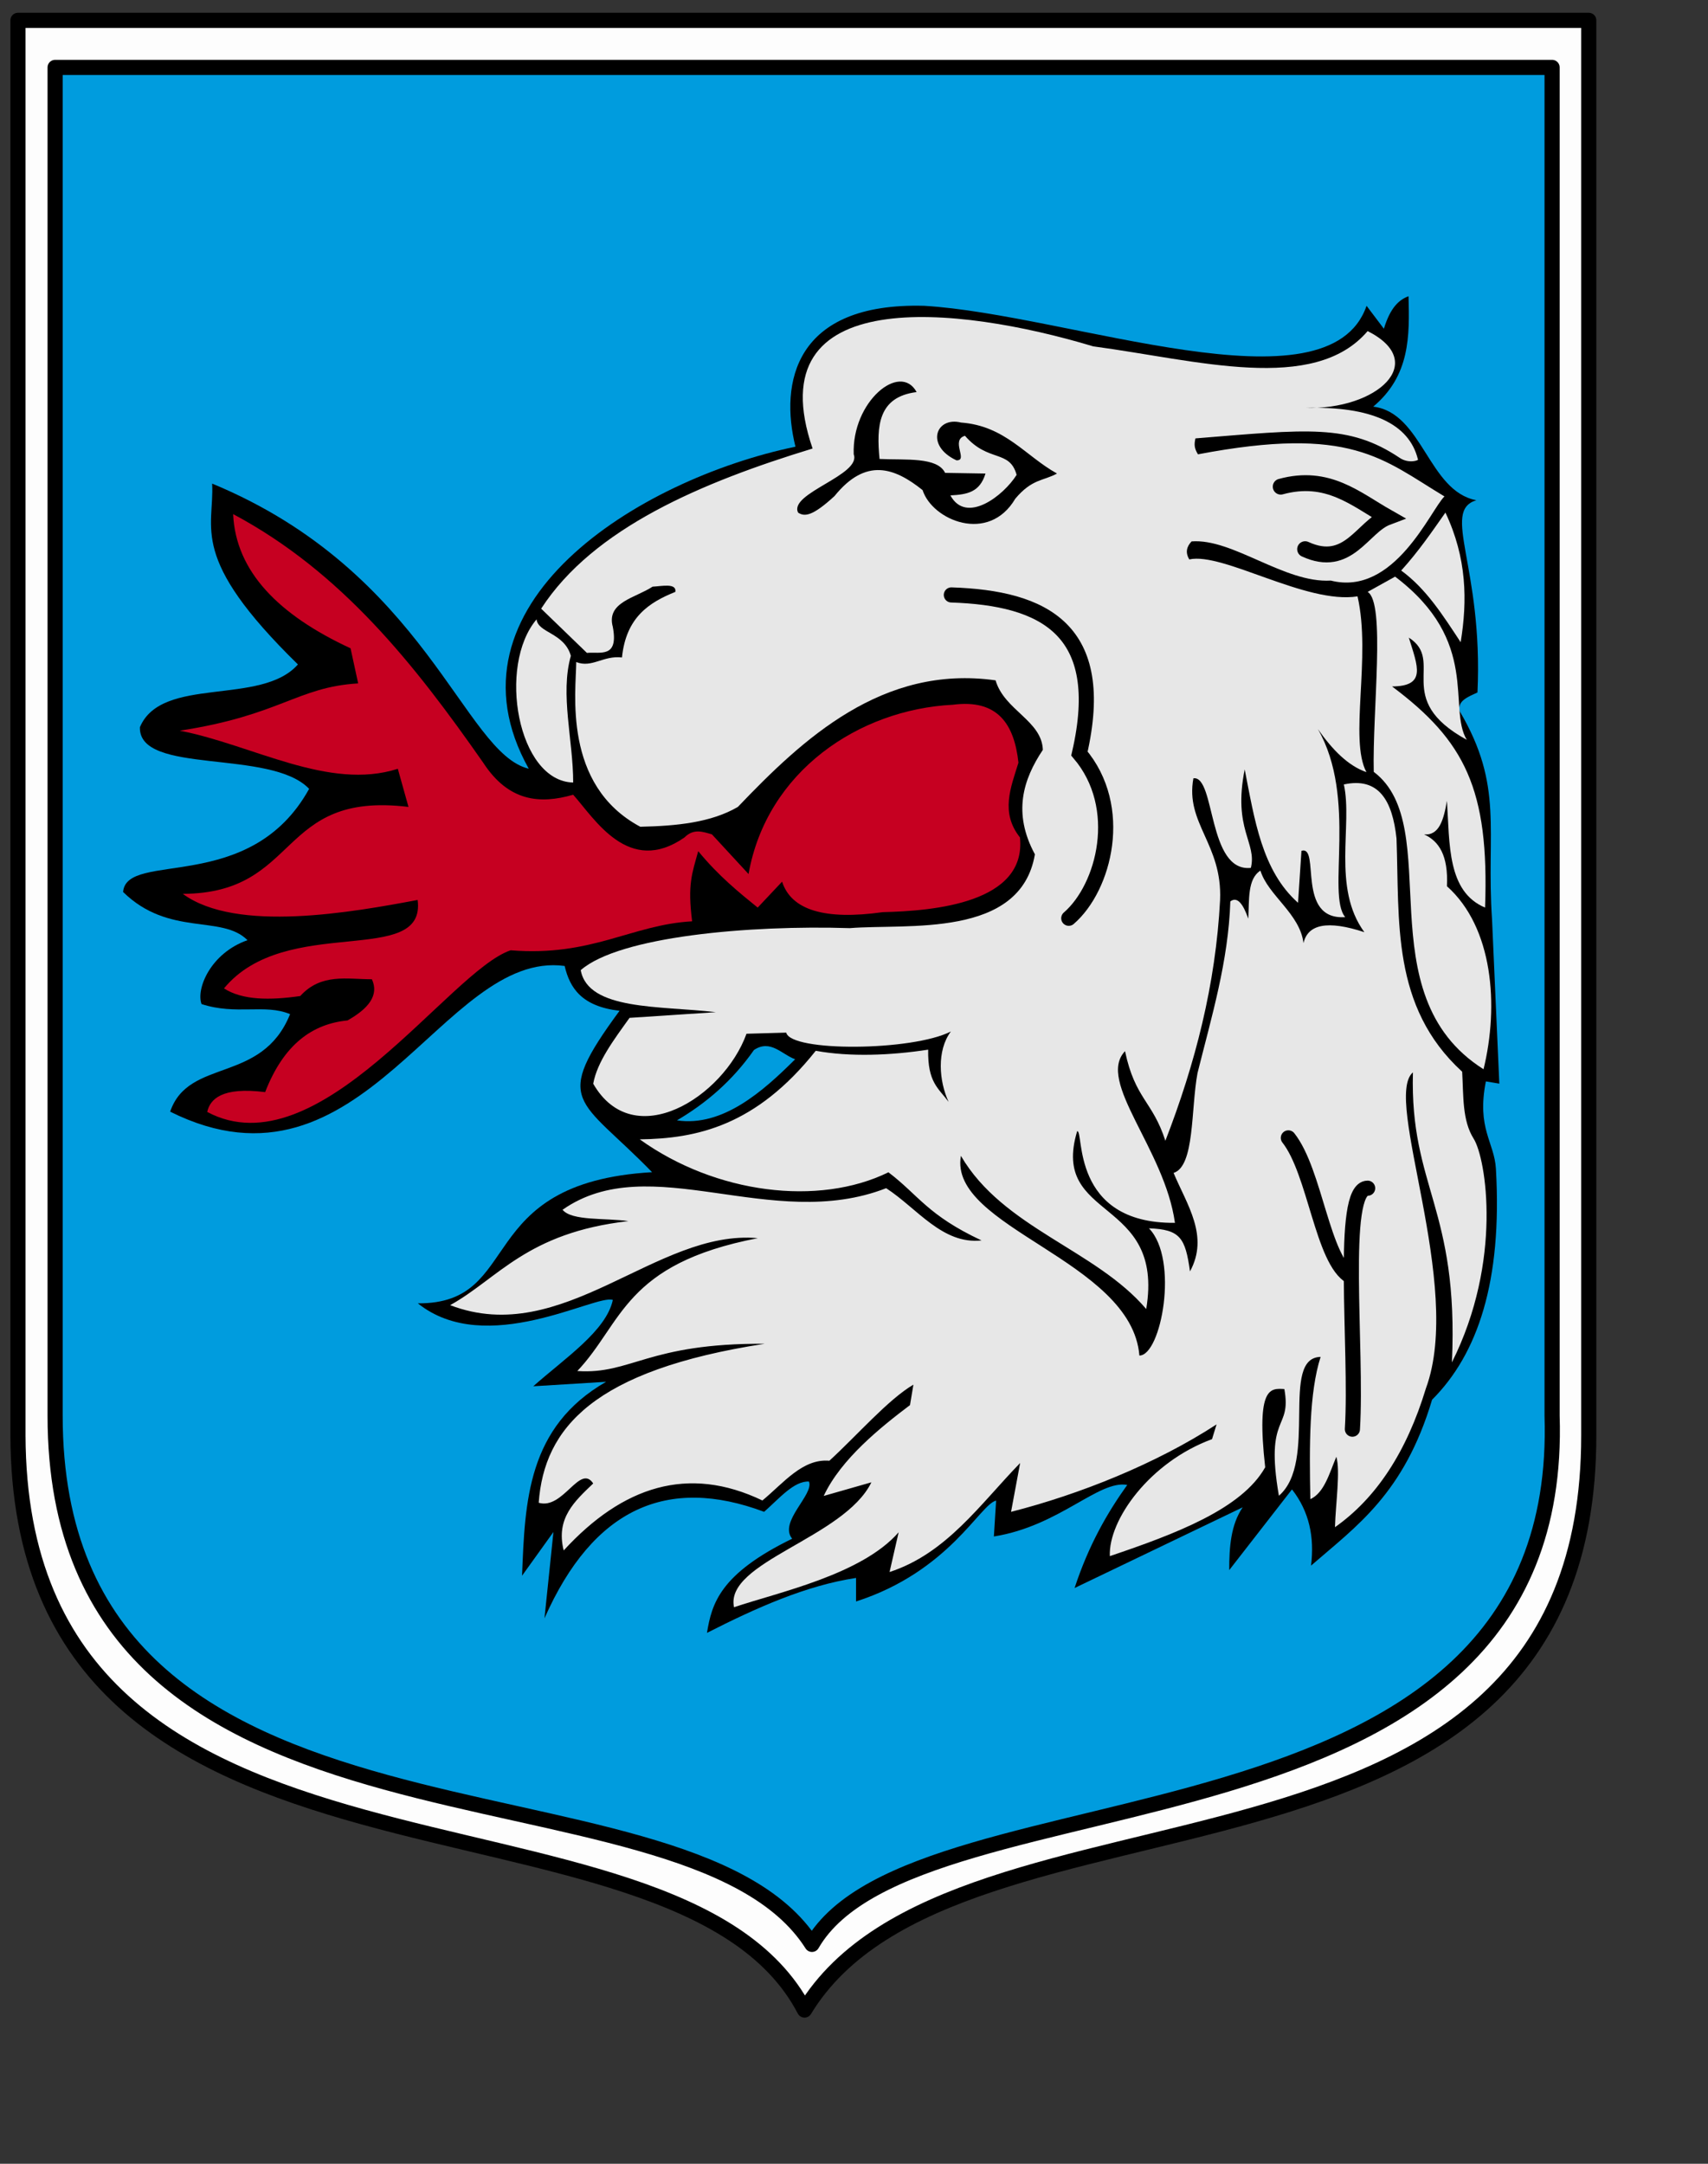 <?xml version="1.0" encoding="UTF-8" standalone="no"?>
<!-- Created with Inkscape (http://www.inkscape.org/) -->
<svg
   xmlns:dc="http://purl.org/dc/elements/1.1/"
   xmlns:cc="http://web.resource.org/cc/"
   xmlns:rdf="http://www.w3.org/1999/02/22-rdf-syntax-ns#"
   xmlns:svg="http://www.w3.org/2000/svg"
   xmlns="http://www.w3.org/2000/svg"
   xmlns:xlink="http://www.w3.org/1999/xlink"
   xmlns:sodipodi="http://inkscape.sourceforge.net/DTD/sodipodi-0.dtd"
   xmlns:inkscape="http://www.inkscape.org/namespaces/inkscape"
   id="svg2"
   sodipodi:version="0.32"
   inkscape:version="0.42+devel"
   width="600pt"
   height="760pt"
   sodipodi:docbase="E:\Inkscape - rysunki\WIKIPEDIA"
   sodipodi:docname="POL_gmina_Wodzisław_COA.svg"
   version="1.0">
  <rect width="100%" height="100%" fill="#333333" stroke="none"/>
  <defs
     id="defs5">
    <linearGradient
       y2="252.627"
       x2="-328.686"
       y1="242.239"
       x1="-323.648"
       gradientTransform="matrix(0.194,0.981,0.981,-0.194,-461.802,566.45)"
       gradientUnits="userSpaceOnUse"
       id="linearGradient2813"
       xlink:href="#linearGradient2531"
       inkscape:collect="always" />
    <linearGradient
       y2="250.282"
       x2="-328.699"
       y1="241.786"
       x1="-324.098"
       gradientUnits="userSpaceOnUse"
       id="linearGradient2811"
       xlink:href="#linearGradient2531"
       inkscape:collect="always" />
    <linearGradient
       y2="294.535"
       x2="-576.935"
       y1="302.674"
       x1="-566.934"
       gradientTransform="matrix(-0.764,-0.645,0.645,-0.764,-884.708,109.284)"
       gradientUnits="userSpaceOnUse"
       id="linearGradient2809"
       xlink:href="#linearGradient2486"
       inkscape:collect="always" />
    <radialGradient
       r="29.072"
       fy="210.226"
       fx="-706.762"
       cy="210.226"
       cx="-706.762"
       gradientTransform="matrix(1.694,1.492780e-3,-0.175,2.846,529.307,-387.161)"
       gradientUnits="userSpaceOnUse"
       id="radialGradient2807"
       xlink:href="#linearGradient2486"
       inkscape:collect="always" />
    <linearGradient
       y2="252.627"
       x2="-328.686"
       y1="242.239"
       x1="-323.648"
       gradientTransform="matrix(0.194,0.981,0.981,-0.194,-461.802,566.45)"
       gradientUnits="userSpaceOnUse"
       id="linearGradient2805"
       xlink:href="#linearGradient2531"
       inkscape:collect="always" />
    <linearGradient
       y2="250.282"
       x2="-328.699"
       y1="241.786"
       x1="-324.098"
       gradientUnits="userSpaceOnUse"
       id="linearGradient2803"
       xlink:href="#linearGradient2531"
       inkscape:collect="always" />
    <linearGradient
       y2="294.535"
       x2="-576.935"
       y1="302.674"
       x1="-566.934"
       gradientTransform="matrix(-0.764,-0.645,0.645,-0.764,-884.708,109.284)"
       gradientUnits="userSpaceOnUse"
       id="linearGradient2801"
       xlink:href="#linearGradient2486"
       inkscape:collect="always" />
    <radialGradient
       r="29.072"
       fy="210.226"
       fx="-706.762"
       cy="210.226"
       cx="-706.762"
       gradientTransform="matrix(1.694,1.492780e-3,-0.175,2.846,529.307,-387.161)"
       gradientUnits="userSpaceOnUse"
       id="radialGradient2799"
       xlink:href="#linearGradient2486"
       inkscape:collect="always" />
    <linearGradient
       y2="252.627"
       x2="-328.686"
       y1="242.239"
       x1="-323.648"
       gradientTransform="matrix(0.194,0.981,0.981,-0.194,-461.802,566.45)"
       gradientUnits="userSpaceOnUse"
       id="linearGradient2797"
       xlink:href="#linearGradient2531"
       inkscape:collect="always" />
    <linearGradient
       y2="250.282"
       x2="-328.699"
       y1="241.786"
       x1="-324.098"
       gradientUnits="userSpaceOnUse"
       id="linearGradient2795"
       xlink:href="#linearGradient2531"
       inkscape:collect="always" />
    <linearGradient
       y2="294.535"
       x2="-576.935"
       y1="302.674"
       x1="-566.934"
       gradientTransform="matrix(-0.764,-0.645,0.645,-0.764,-884.708,109.284)"
       gradientUnits="userSpaceOnUse"
       id="linearGradient2793"
       xlink:href="#linearGradient2486"
       inkscape:collect="always" />
    <radialGradient
       r="29.072"
       fy="210.226"
       fx="-706.762"
       cy="210.226"
       cx="-706.762"
       gradientTransform="matrix(1.694,1.492780e-3,-0.175,2.846,529.307,-387.161)"
       gradientUnits="userSpaceOnUse"
       id="radialGradient2791"
       xlink:href="#linearGradient2486"
       inkscape:collect="always" />
    <linearGradient
       y2="252.627"
       x2="-328.686"
       y1="242.239"
       x1="-323.648"
       gradientTransform="matrix(0.194,0.981,0.981,-0.194,-461.802,566.45)"
       gradientUnits="userSpaceOnUse"
       id="linearGradient2715"
       xlink:href="#linearGradient2531"
       inkscape:collect="always" />
    <linearGradient
       y2="250.282"
       x2="-328.699"
       y1="241.786"
       x1="-324.098"
       gradientUnits="userSpaceOnUse"
       id="linearGradient2713"
       xlink:href="#linearGradient2531"
       inkscape:collect="always" />
    <linearGradient
       y2="294.535"
       x2="-576.935"
       y1="302.674"
       x1="-566.934"
       gradientTransform="matrix(-0.764,-0.645,0.645,-0.764,-884.708,109.284)"
       gradientUnits="userSpaceOnUse"
       id="linearGradient2711"
       xlink:href="#linearGradient2486"
       inkscape:collect="always" />
    <radialGradient
       r="29.072"
       fy="210.226"
       fx="-706.762"
       cy="210.226"
       cx="-706.762"
       gradientTransform="matrix(1.694,1.492780e-3,-0.175,2.846,529.307,-387.161)"
       gradientUnits="userSpaceOnUse"
       id="radialGradient2709"
       xlink:href="#linearGradient2486"
       inkscape:collect="always" />
    <linearGradient
       y2="252.627"
       x2="-328.686"
       y1="242.239"
       x1="-323.648"
       gradientTransform="matrix(0.194,0.981,0.981,-0.194,-461.802,566.45)"
       gradientUnits="userSpaceOnUse"
       id="linearGradient2659"
       xlink:href="#linearGradient2531"
       inkscape:collect="always" />
    <linearGradient
       y2="250.282"
       x2="-328.699"
       y1="241.786"
       x1="-324.098"
       gradientUnits="userSpaceOnUse"
       id="linearGradient2657"
       xlink:href="#linearGradient2531"
       inkscape:collect="always" />
    <linearGradient
       y2="294.535"
       x2="-576.935"
       y1="302.674"
       x1="-566.934"
       gradientTransform="matrix(-0.764,-0.645,0.645,-0.764,-884.708,109.284)"
       gradientUnits="userSpaceOnUse"
       id="linearGradient2655"
       xlink:href="#linearGradient2486"
       inkscape:collect="always" />
    <radialGradient
       r="29.072"
       fy="210.226"
       fx="-706.762"
       cy="210.226"
       cx="-706.762"
       gradientTransform="matrix(1.694,1.492780e-3,-0.175,2.846,529.307,-387.161)"
       gradientUnits="userSpaceOnUse"
       id="radialGradient2653"
       xlink:href="#linearGradient2486"
       inkscape:collect="always" />
    <radialGradient
       gradientUnits="userSpaceOnUse"
       gradientTransform="matrix(1.694,1.492780e-3,-0.175,2.846,529.307,-387.161)"
       r="29.072"
       fy="210.226"
       fx="-706.762"
       cy="210.226"
       cx="-706.762"
       id="radialGradient2601"
       xlink:href="#linearGradient2486"
       inkscape:collect="always" />
    <linearGradient
       y2="252.627"
       x2="-328.686"
       y1="242.239"
       x1="-323.648"
       gradientTransform="matrix(0.194,0.981,0.981,-0.194,-461.802,566.45)"
       gradientUnits="userSpaceOnUse"
       id="linearGradient2566"
       xlink:href="#linearGradient2531"
       inkscape:collect="always" />
    <linearGradient
       y2="250.282"
       x2="-328.699"
       y1="241.786"
       x1="-324.098"
       gradientUnits="userSpaceOnUse"
       id="linearGradient2564"
       xlink:href="#linearGradient2531"
       inkscape:collect="always" />
    <linearGradient
       y2="294.535"
       x2="-576.935"
       y1="302.674"
       x1="-566.934"
       gradientTransform="matrix(-0.764,-0.645,0.645,-0.764,-884.708,109.284)"
       gradientUnits="userSpaceOnUse"
       id="linearGradient2562"
       xlink:href="#linearGradient2486"
       inkscape:collect="always" />
    <linearGradient
       id="linearGradient2486">
      <stop
         id="stop2488"
         offset="0"
         style="stop-color:#faff00;stop-opacity:1;" />
      <stop
         style="stop-color:#7d7323;stop-opacity:0.992;"
         offset="0.846"
         id="stop2603" />
      <stop
         style="stop-color:#000000;stop-opacity:0.984;"
         offset="1"
         id="stop2494" />
    </linearGradient>
    <linearGradient
       id="linearGradient2531">
      <stop
         id="stop2533"
         offset="0"
         style="stop-color:#fae646;stop-opacity:1;" />
      <stop
         style="stop-color:#643228;stop-opacity:1;"
         offset="0.885"
         id="stop2539" />
      <stop
         id="stop2535"
         offset="1"
         style="stop-color:#fae646;stop-opacity:1;" />
    </linearGradient>
    <radialGradient
       inkscape:collect="always"
       xlink:href="#linearGradient2486"
       id="radialGradient2981"
       gradientUnits="userSpaceOnUse"
       gradientTransform="matrix(1.694,1.492780e-3,-0.175,2.846,529.307,-387.161)"
       cx="-706.762"
       cy="210.226"
       fx="-706.762"
       fy="210.226"
       r="29.072" />
    <linearGradient
       inkscape:collect="always"
       xlink:href="#linearGradient2486"
       id="linearGradient2983"
       gradientUnits="userSpaceOnUse"
       gradientTransform="matrix(-0.764,-0.645,0.645,-0.764,-884.708,109.284)"
       x1="-566.934"
       y1="302.674"
       x2="-576.935"
       y2="294.535" />
    <linearGradient
       inkscape:collect="always"
       xlink:href="#linearGradient2531"
       id="linearGradient2985"
       gradientUnits="userSpaceOnUse"
       x1="-324.098"
       y1="241.786"
       x2="-328.699"
       y2="250.282" />
    <linearGradient
       inkscape:collect="always"
       xlink:href="#linearGradient2531"
       id="linearGradient2987"
       gradientUnits="userSpaceOnUse"
       gradientTransform="matrix(0.194,0.981,0.981,-0.194,-461.802,566.45)"
       x1="-323.648"
       y1="242.239"
       x2="-328.686"
       y2="252.627" />
    <radialGradient
       inkscape:collect="always"
       xlink:href="#linearGradient2486"
       id="radialGradient3018"
       gradientUnits="userSpaceOnUse"
       gradientTransform="matrix(1.694,1.492780e-3,-0.175,2.846,529.307,-387.161)"
       cx="-706.762"
       cy="210.226"
       fx="-706.762"
       fy="210.226"
       r="29.072" />
    <linearGradient
       inkscape:collect="always"
       xlink:href="#linearGradient2486"
       id="linearGradient3020"
       gradientUnits="userSpaceOnUse"
       gradientTransform="matrix(-0.764,-0.645,0.645,-0.764,-884.708,109.284)"
       x1="-566.934"
       y1="302.674"
       x2="-576.935"
       y2="294.535" />
    <linearGradient
       inkscape:collect="always"
       xlink:href="#linearGradient2531"
       id="linearGradient3022"
       gradientUnits="userSpaceOnUse"
       x1="-324.098"
       y1="241.786"
       x2="-328.699"
       y2="250.282" />
    <linearGradient
       inkscape:collect="always"
       xlink:href="#linearGradient2531"
       id="linearGradient3024"
       gradientUnits="userSpaceOnUse"
       gradientTransform="matrix(0.194,0.981,0.981,-0.194,-461.802,566.45)"
       x1="-323.648"
       y1="242.239"
       x2="-328.686"
       y2="252.627" />
    <radialGradient
       inkscape:collect="always"
       xlink:href="#linearGradient2486"
       id="radialGradient3055"
       gradientUnits="userSpaceOnUse"
       gradientTransform="matrix(1.694,1.492780e-3,-0.175,2.846,529.307,-387.161)"
       cx="-706.762"
       cy="210.226"
       fx="-706.762"
       fy="210.226"
       r="29.072" />
    <linearGradient
       inkscape:collect="always"
       xlink:href="#linearGradient2486"
       id="linearGradient3057"
       gradientUnits="userSpaceOnUse"
       gradientTransform="matrix(-0.764,-0.645,0.645,-0.764,-884.708,109.284)"
       x1="-566.934"
       y1="302.674"
       x2="-576.935"
       y2="294.535" />
    <linearGradient
       inkscape:collect="always"
       xlink:href="#linearGradient2531"
       id="linearGradient3059"
       gradientUnits="userSpaceOnUse"
       x1="-324.098"
       y1="241.786"
       x2="-328.699"
       y2="250.282" />
    <linearGradient
       inkscape:collect="always"
       xlink:href="#linearGradient2531"
       id="linearGradient3061"
       gradientUnits="userSpaceOnUse"
       gradientTransform="matrix(0.194,0.981,0.981,-0.194,-461.802,566.45)"
       x1="-323.648"
       y1="242.239"
       x2="-328.686"
       y2="252.627" />
    <radialGradient
       inkscape:collect="always"
       xlink:href="#linearGradient2486"
       id="radialGradient3090"
       gradientUnits="userSpaceOnUse"
       gradientTransform="matrix(1.694,1.492780e-3,-0.175,2.846,529.307,-387.161)"
       cx="-706.762"
       cy="210.226"
       fx="-706.762"
       fy="210.226"
       r="29.072" />
    <linearGradient
       inkscape:collect="always"
       xlink:href="#linearGradient2486"
       id="linearGradient3092"
       gradientUnits="userSpaceOnUse"
       gradientTransform="matrix(-0.764,-0.645,0.645,-0.764,-884.708,109.284)"
       x1="-566.934"
       y1="302.674"
       x2="-576.935"
       y2="294.535" />
    <linearGradient
       inkscape:collect="always"
       xlink:href="#linearGradient2531"
       id="linearGradient3094"
       gradientUnits="userSpaceOnUse"
       x1="-324.098"
       y1="241.786"
       x2="-328.699"
       y2="250.282" />
    <linearGradient
       inkscape:collect="always"
       xlink:href="#linearGradient2531"
       id="linearGradient3096"
       gradientUnits="userSpaceOnUse"
       gradientTransform="matrix(0.194,0.981,0.981,-0.194,-461.802,566.45)"
       x1="-323.648"
       y1="242.239"
       x2="-328.686"
       y2="252.627" />
    <radialGradient
       inkscape:collect="always"
       xlink:href="#linearGradient2486"
       id="radialGradient3121"
       gradientUnits="userSpaceOnUse"
       gradientTransform="matrix(1.694,1.492780e-3,-0.175,2.846,529.307,-387.161)"
       cx="-706.762"
       cy="210.226"
       fx="-706.762"
       fy="210.226"
       r="29.072" />
    <linearGradient
       inkscape:collect="always"
       xlink:href="#linearGradient2486"
       id="linearGradient3133"
       gradientUnits="userSpaceOnUse"
       gradientTransform="matrix(-0.764,-0.645,0.645,-0.764,-884.708,109.284)"
       x1="-566.934"
       y1="302.674"
       x2="-576.935"
       y2="294.535" />
    <linearGradient
       inkscape:collect="always"
       xlink:href="#linearGradient2531"
       id="linearGradient3135"
       gradientUnits="userSpaceOnUse"
       x1="-324.098"
       y1="241.786"
       x2="-328.699"
       y2="250.282" />
    <linearGradient
       inkscape:collect="always"
       xlink:href="#linearGradient2531"
       id="linearGradient3137"
       gradientUnits="userSpaceOnUse"
       gradientTransform="matrix(0.194,0.981,0.981,-0.194,-461.802,566.45)"
       x1="-323.648"
       y1="242.239"
       x2="-328.686"
       y2="252.627" />
    <linearGradient
       inkscape:collect="always"
       xlink:href="#linearGradient2486"
       id="linearGradient3200"
       gradientUnits="userSpaceOnUse"
       gradientTransform="matrix(-0.764,-0.645,0.645,-0.764,-884.708,109.284)"
       x1="-566.934"
       y1="302.674"
       x2="-576.935"
       y2="294.535" />
    <linearGradient
       inkscape:collect="always"
       xlink:href="#linearGradient2531"
       id="linearGradient3202"
       gradientUnits="userSpaceOnUse"
       x1="-324.098"
       y1="241.786"
       x2="-328.699"
       y2="250.282" />
    <linearGradient
       inkscape:collect="always"
       xlink:href="#linearGradient2531"
       id="linearGradient3204"
       gradientUnits="userSpaceOnUse"
       gradientTransform="matrix(0.194,0.981,0.981,-0.194,-461.802,566.45)"
       x1="-323.648"
       y1="242.239"
       x2="-328.686"
       y2="252.627" />
    <linearGradient
       inkscape:collect="always"
       xlink:href="#linearGradient2486"
       id="linearGradient3260"
       gradientUnits="userSpaceOnUse"
       gradientTransform="matrix(-0.764,-0.645,0.645,-0.764,-884.708,109.284)"
       x1="-566.934"
       y1="302.674"
       x2="-576.935"
       y2="294.535" />
    <linearGradient
       inkscape:collect="always"
       xlink:href="#linearGradient2531"
       id="linearGradient3262"
       gradientUnits="userSpaceOnUse"
       x1="-324.098"
       y1="241.786"
       x2="-328.699"
       y2="250.282" />
    <linearGradient
       inkscape:collect="always"
       xlink:href="#linearGradient2531"
       id="linearGradient3264"
       gradientUnits="userSpaceOnUse"
       gradientTransform="matrix(0.194,0.981,0.981,-0.194,-461.802,566.45)"
       x1="-323.648"
       y1="242.239"
       x2="-328.686"
       y2="252.627" />
    <linearGradient
       inkscape:collect="always"
       xlink:href="#linearGradient2486"
       id="linearGradient3320"
       gradientUnits="userSpaceOnUse"
       gradientTransform="matrix(-0.764,-0.645,0.645,-0.764,-884.708,109.284)"
       x1="-566.934"
       y1="302.674"
       x2="-576.935"
       y2="294.535" />
    <linearGradient
       inkscape:collect="always"
       xlink:href="#linearGradient2531"
       id="linearGradient3322"
       gradientUnits="userSpaceOnUse"
       x1="-324.098"
       y1="241.786"
       x2="-328.699"
       y2="250.282" />
    <linearGradient
       inkscape:collect="always"
       xlink:href="#linearGradient2531"
       id="linearGradient3324"
       gradientUnits="userSpaceOnUse"
       gradientTransform="matrix(0.194,0.981,0.981,-0.194,-461.802,566.45)"
       x1="-323.648"
       y1="242.239"
       x2="-328.686"
       y2="252.627" />
    <linearGradient
       inkscape:collect="always"
       xlink:href="#linearGradient2486"
       id="linearGradient3410"
       gradientUnits="userSpaceOnUse"
       gradientTransform="matrix(-0.764,-0.645,0.645,-0.764,-884.708,109.284)"
       x1="-566.934"
       y1="302.674"
       x2="-576.935"
       y2="294.535" />
    <linearGradient
       inkscape:collect="always"
       xlink:href="#linearGradient2531"
       id="linearGradient3412"
       gradientUnits="userSpaceOnUse"
       x1="-324.098"
       y1="241.786"
       x2="-328.699"
       y2="250.282" />
    <linearGradient
       inkscape:collect="always"
       xlink:href="#linearGradient2531"
       id="linearGradient3414"
       gradientUnits="userSpaceOnUse"
       gradientTransform="matrix(0.194,0.981,0.981,-0.194,-461.802,566.45)"
       x1="-323.648"
       y1="242.239"
       x2="-328.686"
       y2="252.627" />
    <linearGradient
       inkscape:collect="always"
       xlink:href="#linearGradient2486"
       id="linearGradient3416"
       gradientUnits="userSpaceOnUse"
       gradientTransform="matrix(-0.764,-0.645,0.645,-0.764,-884.708,109.284)"
       x1="-566.934"
       y1="302.674"
       x2="-576.935"
       y2="294.535" />
    <linearGradient
       inkscape:collect="always"
       xlink:href="#linearGradient2531"
       id="linearGradient3418"
       gradientUnits="userSpaceOnUse"
       x1="-324.098"
       y1="241.786"
       x2="-328.699"
       y2="250.282" />
    <linearGradient
       inkscape:collect="always"
       xlink:href="#linearGradient2531"
       id="linearGradient3420"
       gradientUnits="userSpaceOnUse"
       gradientTransform="matrix(0.194,0.981,0.981,-0.194,-461.802,566.45)"
       x1="-323.648"
       y1="242.239"
       x2="-328.686"
       y2="252.627" />
    <linearGradient
       inkscape:collect="always"
       xlink:href="#linearGradient2486"
       id="linearGradient3422"
       gradientUnits="userSpaceOnUse"
       gradientTransform="matrix(-0.764,-0.645,0.645,-0.764,-884.708,109.284)"
       x1="-566.934"
       y1="302.674"
       x2="-576.935"
       y2="294.535" />
    <linearGradient
       inkscape:collect="always"
       xlink:href="#linearGradient2531"
       id="linearGradient3424"
       gradientUnits="userSpaceOnUse"
       x1="-324.098"
       y1="241.786"
       x2="-328.699"
       y2="250.282" />
    <linearGradient
       inkscape:collect="always"
       xlink:href="#linearGradient2531"
       id="linearGradient3426"
       gradientUnits="userSpaceOnUse"
       gradientTransform="matrix(0.194,0.981,0.981,-0.194,-461.802,566.45)"
       x1="-323.648"
       y1="242.239"
       x2="-328.686"
       y2="252.627" />
    <linearGradient
       inkscape:collect="always"
       xlink:href="#linearGradient2486"
       id="linearGradient3674"
       gradientUnits="userSpaceOnUse"
       gradientTransform="matrix(-0.764,-0.645,0.645,-0.764,-884.708,109.284)"
       x1="-566.934"
       y1="302.674"
       x2="-576.935"
       y2="294.535" />
    <linearGradient
       inkscape:collect="always"
       xlink:href="#linearGradient2531"
       id="linearGradient3676"
       gradientUnits="userSpaceOnUse"
       x1="-324.098"
       y1="241.786"
       x2="-328.699"
       y2="250.282" />
    <linearGradient
       inkscape:collect="always"
       xlink:href="#linearGradient2531"
       id="linearGradient3678"
       gradientUnits="userSpaceOnUse"
       gradientTransform="matrix(0.194,0.981,0.981,-0.194,-461.802,566.45)"
       x1="-323.648"
       y1="242.239"
       x2="-328.686"
       y2="252.627" />
    <linearGradient
       inkscape:collect="always"
       xlink:href="#linearGradient2486"
       id="linearGradient3680"
       gradientUnits="userSpaceOnUse"
       gradientTransform="matrix(-0.764,-0.645,0.645,-0.764,-884.708,109.284)"
       x1="-566.934"
       y1="302.674"
       x2="-576.935"
       y2="294.535" />
    <linearGradient
       inkscape:collect="always"
       xlink:href="#linearGradient2531"
       id="linearGradient3682"
       gradientUnits="userSpaceOnUse"
       x1="-324.098"
       y1="241.786"
       x2="-328.699"
       y2="250.282" />
    <linearGradient
       inkscape:collect="always"
       xlink:href="#linearGradient2531"
       id="linearGradient3684"
       gradientUnits="userSpaceOnUse"
       gradientTransform="matrix(0.194,0.981,0.981,-0.194,-461.802,566.45)"
       x1="-323.648"
       y1="242.239"
       x2="-328.686"
       y2="252.627" />
    <linearGradient
       inkscape:collect="always"
       xlink:href="#linearGradient2486"
       id="linearGradient3686"
       gradientUnits="userSpaceOnUse"
       gradientTransform="matrix(-0.764,-0.645,0.645,-0.764,-884.708,109.284)"
       x1="-566.934"
       y1="302.674"
       x2="-576.935"
       y2="294.535" />
    <linearGradient
       inkscape:collect="always"
       xlink:href="#linearGradient2531"
       id="linearGradient3688"
       gradientUnits="userSpaceOnUse"
       x1="-324.098"
       y1="241.786"
       x2="-328.699"
       y2="250.282" />
    <linearGradient
       inkscape:collect="always"
       xlink:href="#linearGradient2531"
       id="linearGradient3690"
       gradientUnits="userSpaceOnUse"
       gradientTransform="matrix(0.194,0.981,0.981,-0.194,-461.802,566.45)"
       x1="-323.648"
       y1="242.239"
       x2="-328.686"
       y2="252.627" />
    <linearGradient
       inkscape:collect="always"
       xlink:href="#linearGradient2486"
       id="linearGradient3793"
       gradientUnits="userSpaceOnUse"
       gradientTransform="matrix(-0.764,-0.645,0.645,-0.764,-884.708,109.284)"
       x1="-566.934"
       y1="302.674"
       x2="-576.935"
       y2="294.535" />
    <linearGradient
       inkscape:collect="always"
       xlink:href="#linearGradient2531"
       id="linearGradient3795"
       gradientUnits="userSpaceOnUse"
       x1="-324.098"
       y1="241.786"
       x2="-328.699"
       y2="250.282" />
    <linearGradient
       inkscape:collect="always"
       xlink:href="#linearGradient2531"
       id="linearGradient3797"
       gradientUnits="userSpaceOnUse"
       gradientTransform="matrix(0.194,0.981,0.981,-0.194,-461.802,566.45)"
       x1="-323.648"
       y1="242.239"
       x2="-328.686"
       y2="252.627" />
    <linearGradient
       inkscape:collect="always"
       xlink:href="#linearGradient2486"
       id="linearGradient3799"
       gradientUnits="userSpaceOnUse"
       gradientTransform="matrix(-0.764,-0.645,0.645,-0.764,-884.708,109.284)"
       x1="-566.934"
       y1="302.674"
       x2="-576.935"
       y2="294.535" />
    <linearGradient
       inkscape:collect="always"
       xlink:href="#linearGradient2531"
       id="linearGradient3801"
       gradientUnits="userSpaceOnUse"
       x1="-324.098"
       y1="241.786"
       x2="-328.699"
       y2="250.282" />
    <linearGradient
       inkscape:collect="always"
       xlink:href="#linearGradient2531"
       id="linearGradient3803"
       gradientUnits="userSpaceOnUse"
       gradientTransform="matrix(0.194,0.981,0.981,-0.194,-461.802,566.45)"
       x1="-323.648"
       y1="242.239"
       x2="-328.686"
       y2="252.627" />
    <linearGradient
       inkscape:collect="always"
       xlink:href="#linearGradient2486"
       id="linearGradient3805"
       gradientUnits="userSpaceOnUse"
       gradientTransform="matrix(-0.764,-0.645,0.645,-0.764,-884.708,109.284)"
       x1="-566.934"
       y1="302.674"
       x2="-576.935"
       y2="294.535" />
    <linearGradient
       inkscape:collect="always"
       xlink:href="#linearGradient2531"
       id="linearGradient3807"
       gradientUnits="userSpaceOnUse"
       x1="-324.098"
       y1="241.786"
       x2="-328.699"
       y2="250.282" />
    <linearGradient
       inkscape:collect="always"
       xlink:href="#linearGradient2531"
       id="linearGradient3809"
       gradientUnits="userSpaceOnUse"
       gradientTransform="matrix(0.194,0.981,0.981,-0.194,-461.802,566.45)"
       x1="-323.648"
       y1="242.239"
       x2="-328.686"
       y2="252.627" />
  </defs>
  <sodipodi:namedview
     inkscape:window-height="693"
     inkscape:window-width="751"
     inkscape:pageshadow="2"
     inkscape:pageopacity="0.0"
     borderopacity="1.0"
     bordercolor="#666666"
     pagecolor="#ffffff"
     id="base"
     inkscape:zoom="0.5321503"
     inkscape:cx="372.95495"
     inkscape:cy="467.9529"
     inkscape:window-x="0"
     inkscape:window-y="-4"
     inkscape:current-layer="svg2" />
  <g
     id="g2361">
    <g
       id="g3034"
       inkscape:label="Warstwa 1"
       transform="matrix(1.005,0,0,1.005,-1.885,-2.441)">
      <path
         sodipodi:nodetypes="cccccc"
         id="path3036"
         d="M 10.245,11.907 L 742.326,11.907 L 742.326,671.187 C 742.453,902.507 447.71,822.285 376.823,939.093 C 316.156,822.84 10.905,904.684 10.245,671.187 L 10.245,11.907 z "
         style="fill:none;fill-opacity:1;fill-rule:nonzero;stroke:#000000;stroke-width:3.543;stroke-linecap:round;stroke-linejoin:round;stroke-miterlimit:4;stroke-dasharray:none;stroke-dashoffset:0;stroke-opacity:1" />
      <g
         id="g3914">
        <path
           sodipodi:nodetypes="cccccc"
           id="path3038"
           d="M 10.245,11.907 L 742.326,11.907 L 742.326,671.187 C 742.453,902.507 447.71,822.285 376.823,939.093 C 316.156,822.84 10.905,904.684 10.245,671.187 L 10.245,11.907 z "
           style="fill:#fdfdfd;fill-opacity:1;fill-rule:nonzero;stroke:#000000;stroke-width:7.051;stroke-linecap:round;stroke-linejoin:round;stroke-miterlimit:4;stroke-dasharray:none;stroke-dashoffset:0;stroke-opacity:1" />
        <path
           transform="matrix(0.953,0,0,0.953,17.799,22.492)"
           style="fill:#009cde;fill-opacity:1;fill-rule:nonzero;stroke:#000000;stroke-width:7.401;stroke-linecap:round;stroke-linejoin:round;stroke-miterlimit:4;stroke-dasharray:none;stroke-dashoffset:0;stroke-opacity:1"
           d="M 10.245,11.907 L 742.326,11.907 L 742.326,671.187 C 749.435,895.428 431.38,841.355 380.377,929.694 C 317.933,831.214 10.245,902.919 10.245,671.187 L 10.245,11.907 z "
           id="path3032"
           sodipodi:nodetypes="cccccc" />
      </g>
    </g>
    <g
       id="g2349">
      <path
         id="path3918"
         style="fill:#000000;fill-opacity:1;fill-rule:evenodd;stroke:none;stroke-width:1px;stroke-linecap:butt;stroke-linejoin:miter;stroke-opacity:1"
         d="M 357.908,708.011 C 312.659,691.084 277.879,706.222 255.024,757.878 L 259.223,717.459 L 244.525,737.931 C 245.872,703.132 247.041,668.263 283.894,647.12 L 249.774,649.219 C 264.633,636.017 283.911,623.306 287.044,608.8 C 279.17,605.867 227.728,636.096 195.707,610.375 C 245.717,610.722 220.9,553.893 305.416,548.959 C 271.197,513.77 258.179,516.868 290.193,473.37 C 272.51,471.341 266.88,462.736 264.472,452.374 C 207.1,444.664 170.245,565.747 79.699,520.613 C 88.368,495.217 122.629,507.787 135.866,474.945 C 124.101,469.992 110.686,475.531 94.397,470.221 C 91.761,463.071 98.622,446.373 115.919,440.3 C 103.846,428.176 79.175,438.825 57.653,417.729 C 59.258,398.14 117.181,419.352 144.79,369.436 C 126.858,350.548 64.867,363.14 65.527,340.565 C 75.736,316.297 122.316,330.761 139.541,311.169 C 88.123,260.924 100.505,247.615 99.361,226.475 C 199.829,268.038 217.195,352.749 247.664,360.008 C 204.743,283.247 298.656,224.568 372.579,209.193 C 365.202,179.498 371.981,141.561 432.894,143.22 C 500.599,147.213 622.301,194.507 640.077,143.22 L 648.19,153.955 C 651.224,143.987 655.314,140.356 659.739,138.732 C 660.234,157.354 660.492,175.92 643.204,190.437 C 666.375,193.258 668.954,230.049 691.496,234.268 C 674.829,239.349 694.787,265.273 692.021,324.293 C 687.582,326.36 682.649,328.18 683.623,332.954 C 704.544,368.374 696.024,388.773 698.845,430.589 L 702.257,507.49 L 695.958,506.441 C 691.574,528.567 699.945,534.85 700.665,547.417 C 703.687,600.152 692.139,634.153 670.762,655.519 C 657.603,699.586 635.312,714.733 614.07,733.207 C 615.705,719.992 613.304,707.93 605.147,697.512 L 575.751,735.307 C 575.728,724.447 576.539,714.004 582.05,705.911 L 503.312,743.706 C 509.929,723.592 518.58,708.562 527.983,695.413 C 514.546,693.019 496.315,714.652 465.517,719.559 L 466.567,702.762 C 459.062,704.38 444.71,735.901 400.952,750.005 L 400.952,738.981 C 377.68,742.491 354.409,752.88 331.137,764.702 C 333.384,750.966 337.214,737.091 371.031,720.609 C 364.564,712.695 381.392,699.919 378.905,693.838 C 371.906,693.446 364.907,701.858 357.908,708.011 z M 353.15,491.724 C 342.932,506.325 330.605,516.71 317.075,524.689 C 338.485,527.845 357.397,511.084 372.431,496.078 C 366.166,493.817 360.898,486.571 353.15,491.724 z " />
      <path
         style="fill:#c60021;fill-opacity:1;fill-rule:evenodd;stroke:none;stroke-width:1px;stroke-linecap:butt;stroke-linejoin:miter;stroke-opacity:1"
         d="M 109.195,240.767 C 159.997,267.816 194.314,311.351 226.329,357.187 C 238.176,375.387 252.835,376.713 268.469,372.186 C 278.526,383.411 294.443,410.409 320.608,392.184 C 324.894,387.885 329.179,389.519 333.464,390.756 L 350.606,409.326 C 359.107,361.186 402.343,332.243 446.313,330.046 C 467.253,327.319 475.065,339.034 477.025,357.187 C 473.418,368.852 468.477,380.518 477.739,392.184 C 480.853,422.882 437.485,426.61 413.458,427.181 C 386.318,430.991 370.604,426.229 366.319,412.897 L 354.891,425.039 C 346.378,418.144 336.519,410.203 327.036,398.612 C 324.136,409.11 321.982,414.174 324.179,431.467 C 295.905,433.02 277.281,448.127 239.186,445.037 C 210.357,454.641 149.249,548.487 97.053,520.746 C 98.365,514.855 103.786,508.875 124.194,511.461 C 132.931,488.944 146.418,479.488 162.763,477.892 C 172.619,472.328 177.643,466.073 174.19,458.608 C 162.567,458.622 150.447,455.659 140.621,466.464 C 126.292,468.508 113.552,468.433 104.91,462.893 C 133.874,427.74 199.731,453.355 195.617,421.468 C 165.366,427.144 110.741,437.055 85.625,418.611 C 141.035,418.308 129.488,370.373 191.332,377.899 L 186.332,360.044 C 153.921,370.426 118.306,348.784 84.197,342.188 C 131.353,334.975 139.149,321.768 167.762,320.047 L 164.191,303.619 C 130.608,288.051 110.422,267.755 109.195,240.767 z "
         id="path3920"
         sodipodi:nodetypes="ccccccccccccccccccccccccccccc" />
      <path
         style="fill:#e7e7e7;fill-opacity:1;fill-rule:evenodd;stroke:none;stroke-width:1px;stroke-linecap:butt;stroke-linejoin:miter;stroke-opacity:1"
         d="M 251.328,290.049 C 232.891,311.766 242.477,365.897 268.469,366.472 C 268.494,346.744 262.248,325.163 267.383,307.139 C 264.282,296.247 251.977,296.461 251.328,290.049 z "
         id="path3926"
         sodipodi:nodetypes="cccc" />
      <path
         id="path3940"
         style="fill:#e7e7e7;fill-opacity:1;fill-rule:evenodd;stroke:none;stroke-width:1px;stroke-linecap:butt;stroke-linejoin:miter;stroke-opacity:1"
         d="M 664.107,215.049 C 660.019,198.499 642.451,190.151 611.335,191.041 C 645.125,191.974 669.472,169.629 640.584,155.059 C 615.384,184.599 560.652,168.705 512.023,162.201 C 448.756,143.146 354.027,132.514 380.604,210.055 C 328.898,225.839 277.943,247.262 253.47,285.049 L 274.897,305.762 C 281.138,305.178 289.802,308.42 287.039,293.62 C 283.868,282.002 297.541,280.088 305.644,274.751 C 309.965,274.528 316.988,272.927 316.323,277.193 C 304.013,282.127 293.23,289.098 291.325,307.905 C 282.507,306.876 277.262,312.973 269.898,310.047 C 269.853,323.567 263.304,367.641 299.895,387.184 C 316.889,386.822 333.081,385.213 345.606,377.899 C 376.085,345.987 413.35,311.159 466.312,318.618 C 470.409,332.64 487.998,337.473 488.453,351.169 C 479.242,364.973 474.214,380.656 484.73,400.097 C 478.018,439.627 424.739,432.484 398.043,434.665 C 351.072,433.169 290.113,438.525 272.001,454.343 C 275.486,473.333 309.254,470.947 335.288,474.02 L 294.87,476.679 C 287.502,486.961 279.725,497.243 277.851,507.525 C 296.774,540.405 338.918,513.828 349.647,484.125 L 368.261,483.593 C 370.285,492.706 427.402,492.29 445.375,483.061 C 438.693,492.01 439.788,506.255 444.311,516.034 C 439.519,509.529 434.465,506.941 434.739,491.57 C 417.311,494.271 398.106,495.04 382.088,492.102 C 354.074,527.323 326.276,533.227 299.656,533.584 C 335.288,559.145 383.521,565.013 416.125,549.007 C 430.113,559.582 434.413,569.081 459.734,580.916 C 441.451,582.939 429.543,565.834 415.061,556.452 C 361.361,577.394 304.478,537.814 263.492,566.557 C 267.846,571.886 283.697,570.317 294.338,571.875 C 246.664,577.283 233.293,598.809 210.842,611.23 C 263.845,631.568 307.442,575.496 354.965,579.852 C 292.188,591.946 291.708,619.613 270.406,642.075 C 295.645,643.783 303.405,628.963 358.156,629.312 C 277.898,641.688 254.883,668.79 252.324,703.767 C 263.774,707.181 271.598,685.335 277.851,694.726 C 269.258,702.971 260.206,710.962 264.024,726.103 C 291.665,695.985 322.364,686.042 357.093,702.703 C 366.992,694.539 375.926,682.997 388.47,684.089 C 401.637,672.019 415.922,655.472 427.825,648.457 L 426.23,658.03 C 412.634,668.309 393.945,683.191 385.811,700.576 L 408.148,694.194 C 395.39,720.352 339.325,731.429 343.797,752.694 C 364.477,745.725 403.601,737.46 420.911,717.594 L 416.657,736.208 C 443.299,727.531 459.106,704.406 477.816,685.153 L 473.562,708.021 C 505.648,699.85 541.457,685.523 569.821,667.071 L 567.694,673.985 C 538.516,684.688 519.111,711.84 519.83,728.762 C 550.588,718.368 581.67,706.652 592.593,687.156 C 588.312,648.975 595.211,650.188 601.573,650.518 C 605.116,670.202 592.333,661.802 599.011,700.485 C 617.517,684.622 599.352,635.841 618.549,635.464 C 613.169,652.273 613.253,676.888 613.745,702.087 C 620.246,699.134 622.643,690.023 625.916,682.228 C 627.863,688.904 625.603,703.994 625.276,715.219 C 644.579,701.626 658.822,680.019 667.876,650.198 C 685.692,601.797 647.509,514.3 661.79,502.219 C 660.327,556.05 683.353,565.734 680.047,638.026 C 703.899,590.47 696.067,542.554 690.254,533.298 C 684.836,524.672 685.52,513.471 684.852,501.898 C 651.517,471.41 655.546,431.341 654.103,392.675 C 652.209,374.936 645.806,363.829 629.44,367.372 C 633.642,386.322 623.787,415.756 639.049,436.557 C 621.675,430.831 612.543,432.889 610.542,441.682 C 608.844,427.85 593.943,419.339 590.363,407.73 C 584.237,411.605 585.137,421.504 584.685,430.243 C 582.262,423.342 579.545,419.67 576.27,422.143 C 575.364,450.147 567.484,476.158 560.895,502.539 C 557.752,519.314 559.659,546.19 549.685,549.303 C 555.981,564.284 566.413,578.83 557.372,595.426 C 555.196,579.643 552.738,575.767 538.154,575.247 C 552.326,589.821 543.872,634.901 533.67,634.823 C 530.052,590.202 444.112,574.946 450.071,541.295 C 469.821,575.165 513.142,585.151 536.873,613.043 C 545.647,560.133 491.795,572.088 504.522,529.764 C 507.894,529.085 501.159,573.139 550.325,572.685 C 545.547,538.088 513.415,506.452 526.943,492.289 C 531.7,514.761 539.839,515.582 545.841,534.249 C 559.814,498.219 569.43,460.943 571.465,421.503 C 572.578,395.293 555.063,385.603 558.973,364.489 C 569.344,363.091 565.533,408.565 585.879,406.448 C 588.833,394.578 577.373,388.531 582.996,360.325 C 587.587,383.636 591.008,407.727 607.979,422.784 L 609.581,398.441 C 618.643,395.773 606.82,431.055 630.08,429.51 C 621.237,418.99 635.871,373.736 617.268,341.427 C 624.093,351.178 631.481,358.67 640.01,361.606 C 631.772,346.203 642.358,307.689 635.846,279.289 C 611.796,283.12 572.822,258.479 557.052,261.992 C 555.07,258.712 555.83,255.979 558.111,253.551 C 577.362,252.034 601.596,273.171 623.339,271.897 C 653.198,279.436 670.122,238.663 676.564,232.488 C 647.487,215.011 632.99,199.078 561.113,212.771 C 559.336,209.906 559.284,208.174 559.923,205.31 C 612.327,201.08 631.625,198.356 655.662,214.466 C 659.944,217.337 665.029,215.504 664.107,215.049 z M 447.942,215.563 C 433.257,208.679 438.357,194.954 450.113,197.884 C 470.811,199.423 480.297,213.577 495.085,221.766 C 488.674,225.286 483.423,224.166 475.545,233.552 C 463.022,254.799 436.65,243.625 432.124,229.52 C 419.025,219.059 405.612,214.087 390.874,232.311 C 380.608,241.764 376.839,242.08 373.816,240.065 C 369.321,230.967 403.59,222.49 399.868,212.772 C 398.931,188.153 421.594,169.362 429.333,183.617 C 411.236,185.855 410.496,199.662 411.964,214.943 C 424.144,215.523 439.031,213.887 442.669,221.456 L 461.588,221.766 C 458.934,230.49 453.136,231.596 445.15,232.001 C 452.576,245.689 470.078,232.135 476.166,222.386 C 472.868,210.394 462.919,216.7 451.974,204.087 C 445,206.139 453.732,215.908 447.942,215.563 z " />
      <path
         style="fill:#e7e7e7;fill-opacity:1;fill-rule:evenodd;stroke:none;stroke-width:1px;stroke-linecap:butt;stroke-linejoin:miter;stroke-opacity:1"
         d="M 677.01,240.052 C 687.09,261.354 687.328,281.359 684.153,300.762 C 676,288.441 668.138,275.827 656.298,267.193 C 664.498,258.146 670.645,249.099 677.01,240.052 z "
         id="path3922"
         sodipodi:nodetypes="cccc" />
      <path
         style="fill:#e7e7e7;fill-opacity:1;fill-rule:evenodd;stroke:none;stroke-width:1px;stroke-linecap:butt;stroke-linejoin:miter;stroke-opacity:1"
         d="M 687.01,346.473 C 677.926,331.318 693.61,300.434 653.441,270.05 L 640.584,277.193 C 649.059,282.328 642.769,332.987 643.441,361.472 C 677.488,387.162 639.065,465.487 694.866,500.747 C 702.15,470.893 699.317,434.282 677.725,415.04 C 678.426,400.536 673.903,393.869 667.011,390.756 C 674.132,391.434 676.234,383.748 677.725,375.042 C 679.047,395.309 677.814,417.563 695.58,425.039 C 697.604,369.559 686.049,346.944 652.012,321.475 C 668.143,321.363 664.129,312.282 659.869,298.62 C 677.242,309.653 651.889,327.214 687.01,346.473 z "
         id="path3924"
         sodipodi:nodetypes="cccccccccccc" />
      <path
         style="fill:none;fill-opacity:0.75;fill-rule:evenodd;stroke:#000000;stroke-width:7.087;stroke-linecap:round;stroke-linejoin:miter;stroke-miterlimit:4;stroke-dasharray:none;stroke-opacity:1"
         d="M 445.599,278.621 C 488.935,280.044 519.013,294.725 505.594,352.901 C 526.969,378.048 517.288,415.602 500.595,430.038"
         id="path3932"
         sodipodi:nodetypes="ccc" />
      <path
         style="fill:none;fill-opacity:0.75;fill-rule:evenodd;stroke:#000000;stroke-width:7.441;stroke-linecap:round;stroke-linejoin:miter;stroke-miterlimit:4;stroke-dasharray:none;stroke-opacity:1"
         d="M 599.873,227.91 C 621.94,221.87 635.03,233.782 649.87,242.195 C 638.156,246.594 631.601,266.548 611.301,257.194"
         id="path3928"
         sodipodi:nodetypes="ccc" />
      <path
         style="fill:none;fill-opacity:0.75;fill-rule:evenodd;stroke:#000000;stroke-width:7.087;stroke-linecap:round;stroke-linejoin:miter;stroke-miterlimit:4;stroke-dasharray:none;stroke-opacity:1"
         d="M 603.444,532.888 C 616.062,548.827 619.396,590.463 632.728,597.883"
         id="path3936"
         sodipodi:nodetypes="cc" />
      <path
         style="fill:none;fill-opacity:0.75;fill-rule:evenodd;stroke:#000000;stroke-width:7.087;stroke-linecap:round;stroke-linejoin:miter;stroke-miterlimit:4;stroke-dasharray:none;stroke-opacity:1"
         d="M 640.584,556.458 C 627.441,556.406 635.762,631.479 633.442,669.306"
         id="path3938"
         sodipodi:nodetypes="cc" />
    </g>
  </g>
</svg>
